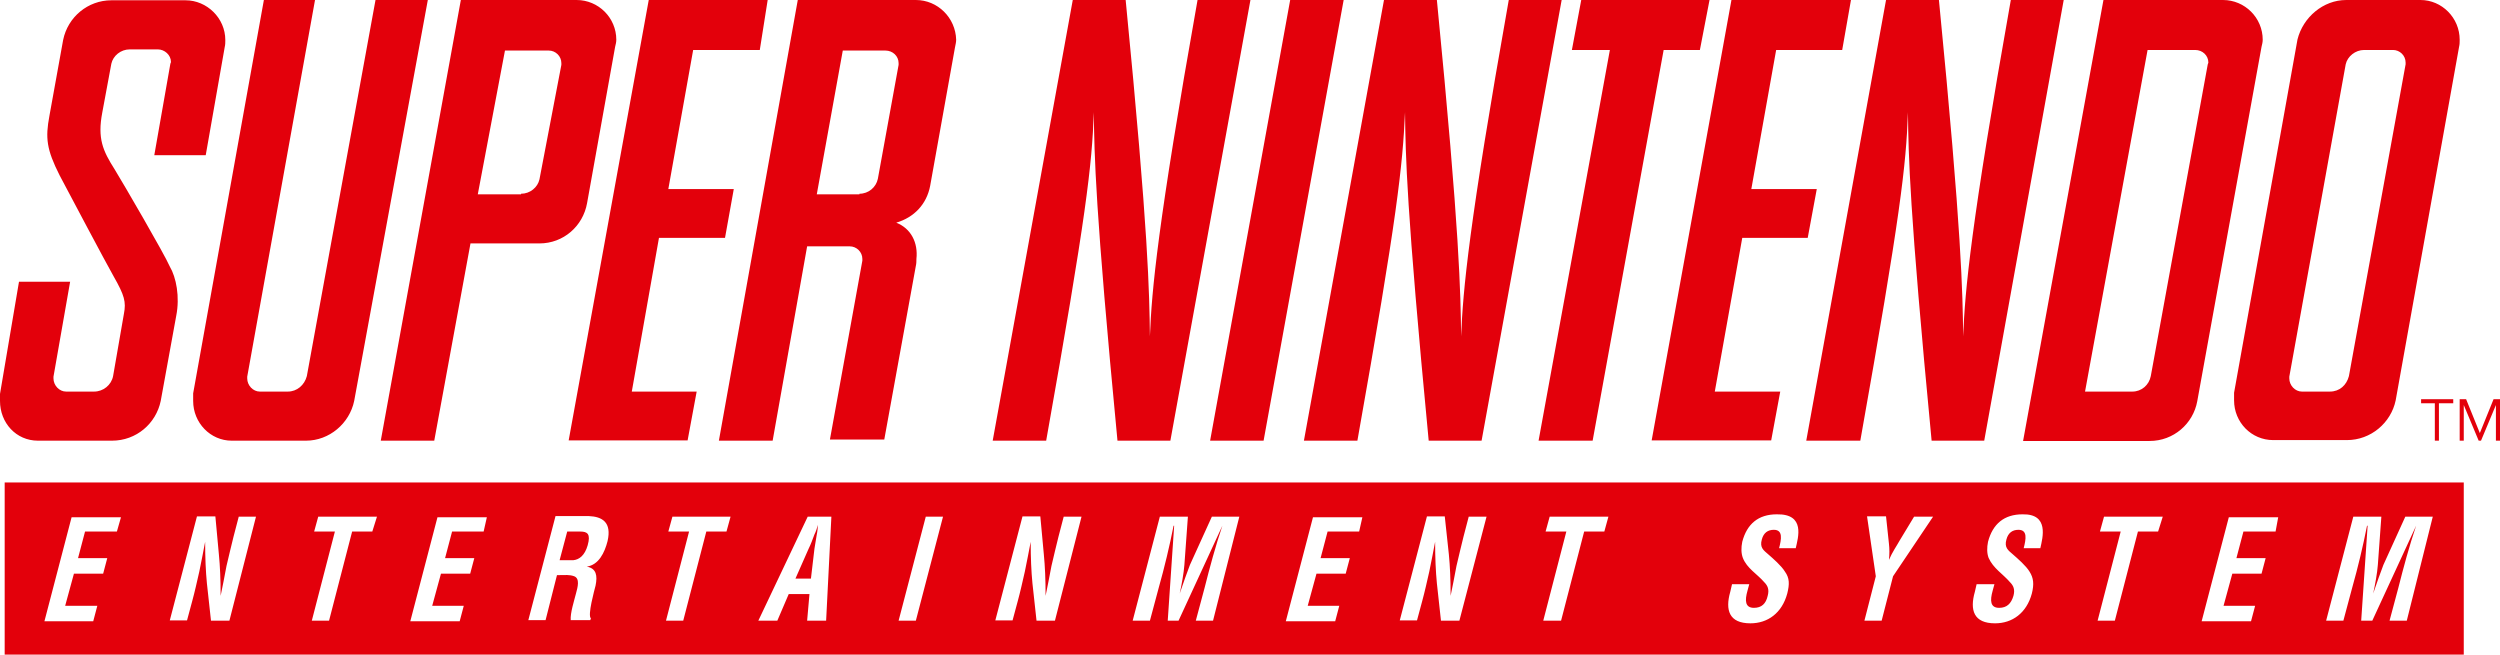 <?xml version="1.0" encoding="utf-8"?>
<svg version="1.1" xmlns="http://www.w3.org/2000/svg" xmlns:xlink="http://www.w3.org/1999/xlink" x="0px" y="0px"
	 viewBox="0 0 855.5 224" enable-background="new 0 0 855.5 224" xml:space="preserve">
<path id="SNES" fill="#E3000B" d="M39.2,57.9c3,4.9,17.1,29.1,18.9,33.3c2.2,3.7,3.5,10.4,2.2,16.9l-5.3,29.1
	c-1.6,7.7-8.3,13.6-16.7,13.6H13c-7.5,0-13-6.1-13-13.6c0-0.8,0-1.8,0-2.4l6.5-38.4H24l-5.7,32.5c0,0.4,0,0.6,0,0.6
	c0,2.4,2,4.5,4.3,4.5h9.6c3.1,0,5.9-2.2,6.5-5.3l3.7-21.3c0.8-4.1,0.2-6.3-3.5-12.8c-3-5.3-15-28-18.5-34.6
	c-4.5-8.9-4.9-12.8-3.5-20.3l4.7-26c1.6-7.9,8.5-13.6,16.5-13.6h25.4c7.3,0,13.6,6.1,13.6,13.6c0,0.8,0,1.6-0.2,2.4l-6.5,37H52.8
	l5.5-31.3c0.2-0.4,0.2-0.6,0.2-0.6c0-2.4-2.2-4.3-4.5-4.3h-9.6c-3.1,0-5.7,2.2-6.3,4.9l-3.1,16.7C33.3,47.4,35.2,51.6,39.2,57.9z
	 M84.6,128.9c0,0.4,0,0.6,0,0.6c0,2.4,2,4.5,4.3,4.5h9.6c3.1,0,5.7-2.2,6.5-5.3L128.5,0h17.9l-25.2,137.2
	c-1.6,7.7-8.5,13.6-16.5,13.6H79.3c-7.3,0-13.2-6.1-13.2-13.6c0-0.8,0-1.8,0-2.6L90.3,0h17.5L84.6,128.9z M222,0h40.7L260,17.1
	h-22.8l-8.5,47.6h22.4l-3,16.7h-22.6l-9.3,52.6h22.2l-3.1,16.7h-40.7L222,0z M339.7,150.8L367.1,0h18.1
	c7.9,80.5,8.1,100.2,8.3,115.1c0.6-15.7,2.6-38,16.3-115.1l0,0h18.1l-27.4,150.8h-18.1c-7.7-80.3-7.9-97.4-8.1-112.4
	c-0.6,18.1-2.6,35.4-16.3,112.4H339.7z M432.4,150.8h-18.3L441.5,0h18.3L432.4,150.8z M581.7,17.1h-12.4L545,150.8h-18.5l24.4-133.7
	h-13L541.1,0H585L581.7,17.1z M592.5,0h40.9l-3,17.1h-22.6l-8.5,47.6h22.4l-3.1,16.7h-22.4l-9.4,52.6h22.4l-3.1,16.7h-40.9L592.5,0z
	 M446.2,150.8L473.6,0h18.1c7.9,80.5,8.1,100.2,8.3,115.1c0.6-15.7,2.6-38,16.3-115.1l0,0h18.1l-27.4,150.8h-18.1
	c-7.7-80.3-7.9-97.4-8.1-112.4c-0.8,18.1-2.6,35.4-16.3,112.4H446.2z M618.1,150.8L645.4,0h18.1c7.9,80.5,8.1,100.2,8.3,115.1
	c0.6-15.7,2.6-38,16.3-115.1l0,0h18.1l-27.2,150.8H661c-7.7-80.3-7.9-97.4-8.1-112.4c-0.6,18.1-2.6,35.4-16.3,112.4H618.1z
	 M130.3,150.8L157.7,0h39.6c7.5,0,13.6,6.1,13.6,13.6c0,0.8-0.2,1.6-0.4,2.4l-9.6,53.5c-1.4,7.9-8.1,13.8-16.3,13.8h-23.6
	l-12.4,67.5H130.3z M178.3,66.3c3.1,0,5.7-2.2,6.3-4.9l7.5-39.2c0-0.2,0-0.6,0-0.6c0-2.4-2-4.3-4.3-4.3h-15l-9.3,49.2h14.8V66.3z
	 M295.1,89.2c0-0.2,0-0.4,0-0.6c0-2.4-2-4.3-4.3-4.3h-14.6l-11.8,66.5H246L273,0h40.4c7.5,0,13.6,6.1,13.8,13.6
	c0,0.8-0.2,1.6-0.4,2.6l-8.5,47.4c-1.2,6.3-5.5,10.8-11.6,12.6c5.1,2,7.5,6.9,6.9,12.4c0,0.6,0,1.6-0.2,2.4l-10.8,59.4H284
	L295.1,89.2z M294.1,66.3c3.1,0,5.7-2.2,6.3-5.1l7.1-39c0-0.4,0-0.6,0-0.6c0-2.4-2-4.3-4.5-4.3h-14.6l-8.9,49.2h14.6V66.3z M719.8,0
	h40.9c7.5,0,13.6,6.1,13.6,13.6c0,0.8-0.2,1.6-0.4,2.4l-22,121.3c-1.4,7.7-8.1,13.6-16.3,13.6h-43.3L719.8,0z M729.7,134
	c3.1,0,5.7-2.2,6.3-5.3L755.5,22c0.2-0.4,0.2-0.6,0.2-0.6c0-2.4-2-4.3-4.5-4.3h-16.3L713.5,134H729.7z M802.9,0h25.4
	c7.3,0,13.4,6.1,13.4,13.6c0,0.8,0,1.6-0.2,2.4L819.8,137c-1.6,7.7-8.5,13.6-16.7,13.6h-25.2c-7.5,0-13.4-6.1-13.4-13.6
	c0-0.8,0-1.8,0-2.6l21.7-120.9C788.1,5.9,795,0,802.9,0z M783.4,129.5c0,2.4,2,4.5,4.3,4.5h9.6c3.3,0,5.7-2.2,6.5-5.3L823.2,22
	c0-0.4,0-0.6,0-0.6c0-2.4-2-4.3-4.3-4.3H809c-3,0-5.7,2.2-6.3,4.9l-19.3,106.9C783.4,129.3,783.4,129.5,783.4,129.5z M277.5,198
	l1.2-10.2c0.2-1.6,0.6-3.3,0.8-4.9c0.2-0.8,0.4-2.8,0.4-3.3l0,0c-0.2,0.8-0.8,2.6-1.2,3.3c-0.6,1.6-1.2,3.3-2,4.9l-4.5,10.2H277.5z
	 M198.6,181.9h-4.5l-2.6,9.8h4.7c2-0.2,3.9-1.6,4.9-5.1C202.2,182.7,201,181.9,198.6,181.9z M1.6,165.1V224h841.5v-58.9H1.6z
	 M40,181.9H29.1l-2.4,9.1h10l-1.4,5.3h-10l-3,11h11l-1.4,5.3H15.2l9.3-35.6h16.9L40,181.9z M78.5,212.4h-6.3l-1.4-12.8
	c-0.4-4.1-0.6-8.7-0.6-14.2l0,0c-0.6,3-1.2,6.5-2,10.2c-0.8,3.5-1.6,7.1-2.4,10l-1.8,6.7h-5.9l9.3-35.6h6.3l1.2,13
	c0.4,4.1,0.6,8.5,0.6,14.2l0,0c0.6-3.1,1.4-6.7,2-10.2c0.8-3.3,1.6-6.9,2.4-10l1.8-6.9h5.9L78.5,212.4z M127.4,181.9h-6.9l-7.9,30.5
	h-5.9l7.9-30.5h-7.1l1.4-5.1h20.1L127.4,181.9z M165.5,181.9h-10.8l-2.4,9.1h10l-1.4,5.3h-10l-3,11h10.8l-1.4,5.3h-16.9l9.3-35.6
	h16.9L165.5,181.9z M207.9,185.2c-1,3.9-3,8.1-7.1,8.7l0,0c3.3,0.6,3.7,3.1,3,6.5c-0.4,1.6-2.8,10.2-1.6,11.2l-0.2,0.6h-6.7
	c-0.2-2.4,1.2-6.7,1.8-9.1c0.6-2.2,1.4-5.1-0.6-5.9c-1.6-0.6-3.3-0.4-4.9-0.4h-1l-3.9,15.4h-5.9l9.3-35.6h11.4
	C206.1,176.8,209.4,178.7,207.9,185.2z M248.6,181.9h-6.9l-7.9,30.5h-5.9l7.9-30.5h-7.1l1.4-5.1H250L248.6,181.9z M282.7,212.4h-6.5
	l0.8-9.1h-7.1l-3.9,9.1h-6.5l16.9-35.6h8.1L282.7,212.4z M313.4,212.4h-5.9l9.3-35.6h5.9L313.4,212.4z M361,212.4h-6.3l-1.4-12.8
	c-0.4-4.1-0.6-8.7-0.6-14.2l0,0c-0.6,3-1.2,6.5-2,10.2c-0.8,3.5-1.6,7.1-2.4,10l-1.8,6.7h-5.9l9.3-35.6h6.1l1.2,13
	c0.4,4.1,0.6,8.5,0.6,14.2l0,0c0.6-3.1,1.4-6.7,2-10.2c0.8-3.3,1.6-6.9,2.4-10l1.8-6.9h6.1L361,212.4z M415.1,212.4h-5.9l3-11.2
	c1.8-7.1,3.7-14.2,6.1-21.3l0,0l-15,32.5h-3.7l2.2-32.5h-0.2c-1.4,7.1-3.1,14.2-5.1,21.3l-3,11.2h-5.9l9.3-35.6h9.6l-1.2,16.5
	c-0.2,2.8-1,7.1-1.6,9.8l0,0c1.2-3.5,2.6-7.5,3.5-9.8l7.5-16.5h9.4L415.1,212.4z M465.1,181.9h-10.8l-2.4,9.1h10l-1.4,5.3h-10l-3,11
	h10.8l-1.4,5.3h-16.9l9.3-35.6h16.9L465.1,181.9z M499.4,212.4h-6.3l-1.4-12.8c-0.4-4.1-0.6-8.7-0.6-14.2l0,0c-0.6,3-1.2,6.5-2,10.2
	c-0.8,3.5-1.6,7.1-2.4,10l-1.8,6.7h-5.9l9.3-35.6h6.1l1.4,13c0.4,4.1,0.6,8.5,0.6,14.2l0,0c0.6-3.1,1.4-6.7,2-10.2
	c0.8-3.3,1.6-6.9,2.4-10l1.8-6.9h6.1L499.4,212.4z M549,181.9h-6.9l-7.9,30.5h-6.1l7.9-30.5h-7.1l1.4-5.1h20.1L549,181.9z
	 M614.5,187.6h-5.7c0.8-3.1,1.4-6.3-1.8-6.3c-2,0-3.5,1-4.1,3.3c-0.8,2.8,0.6,3.7,2.2,5.1c1.6,1.4,4.5,3.9,5.7,5.9
	c1.6,2.2,1.6,4.3,0.8,7.5c-1.8,6.7-6.7,10.2-12.6,10.2c-7.3,0-8.7-4.5-6.9-10.8l0.6-2.6h5.9l-0.6,2.2c-1,3.5-0.8,5.9,2.2,5.9
	c2.6,0,4.1-1.4,4.7-4.1c0.6-2.2,0-3.5-1.2-4.7c-2.4-2.8-5.9-4.7-7.3-8.3c-0.6-1.6-0.6-3.5-0.2-5.5c1.6-6.1,5.5-9.4,11.8-9.4
	C617.9,175.8,615.3,184,614.5,187.6z M647.8,197.2l-3.9,15.2h-5.9l3.9-15.2l-3-20.5h6.5l1,9.4c0.2,1.8,0.2,3.5,0,5.5l0,0
	c1.2-2.8,2.6-4.7,3.7-6.7l4.9-8.1h6.5L647.8,197.2z M698.2,187.6h-5.7c0.8-3.1,1.4-6.3-1.8-6.3c-2,0-3.5,1-4.1,3.3
	c-0.8,2.8,0.6,3.7,2.2,5.1c1.6,1.4,4.5,3.9,5.7,5.9c1.4,2.2,1.6,4.3,0.8,7.5c-1.8,6.7-6.7,10.2-12.6,10.2c-7.3,0-8.7-4.5-6.9-10.8
	l0.6-2.6h6.1l-0.6,2.2c-1,3.5-0.8,5.9,2.2,5.9c2.6,0,4.1-1.4,4.9-4.1c0.6-2.2,0-3.5-1.2-4.7c-2.4-2.8-5.7-4.7-7.3-8.3
	c-0.6-1.6-0.6-3.5-0.2-5.5c1.6-6.1,5.5-9.4,11.8-9.4C701.3,175.8,699,184,698.2,187.6z M738.5,181.9h-6.9l-7.9,30.5h-5.9l7.9-30.5
	h-7.1l1.4-5.1h20.1L738.5,181.9z M778.7,181.9h-11l-2.4,9.1h10l-1.4,5.3h-10l-3,11h10.8l-1.4,5.3h-16.9l9.3-35.6h16.9L778.7,181.9z
	 M823.6,212.4h-5.9l3-11.2c1.8-7.1,3.7-14.2,6.1-21.3l0,0l-15,32.5H808l2.2-32.5H810c-1.4,7.1-3.1,14.2-5.1,21.3l-3,11.2H796
	l9.3-35.6h9.6l-1.2,16.5c-0.2,2.8-1,7.1-1.6,9.8l0,0c1.2-3.5,2.6-7.5,3.5-9.8l7.5-16.5h9.4L823.6,212.4z M834.6,150.8h-1.4V138h-4.7
	v-1.4h11v1.4h-4.9V150.8z M848.6,148.2l4.7-11.6h2.2v14.2h-1.4v-12.2l0,0l-5.1,12.2h-0.8l-5.1-12.2l0,0v12.2h-1.4v-14.2h2.2
	L848.6,148.2z"/>
</svg>